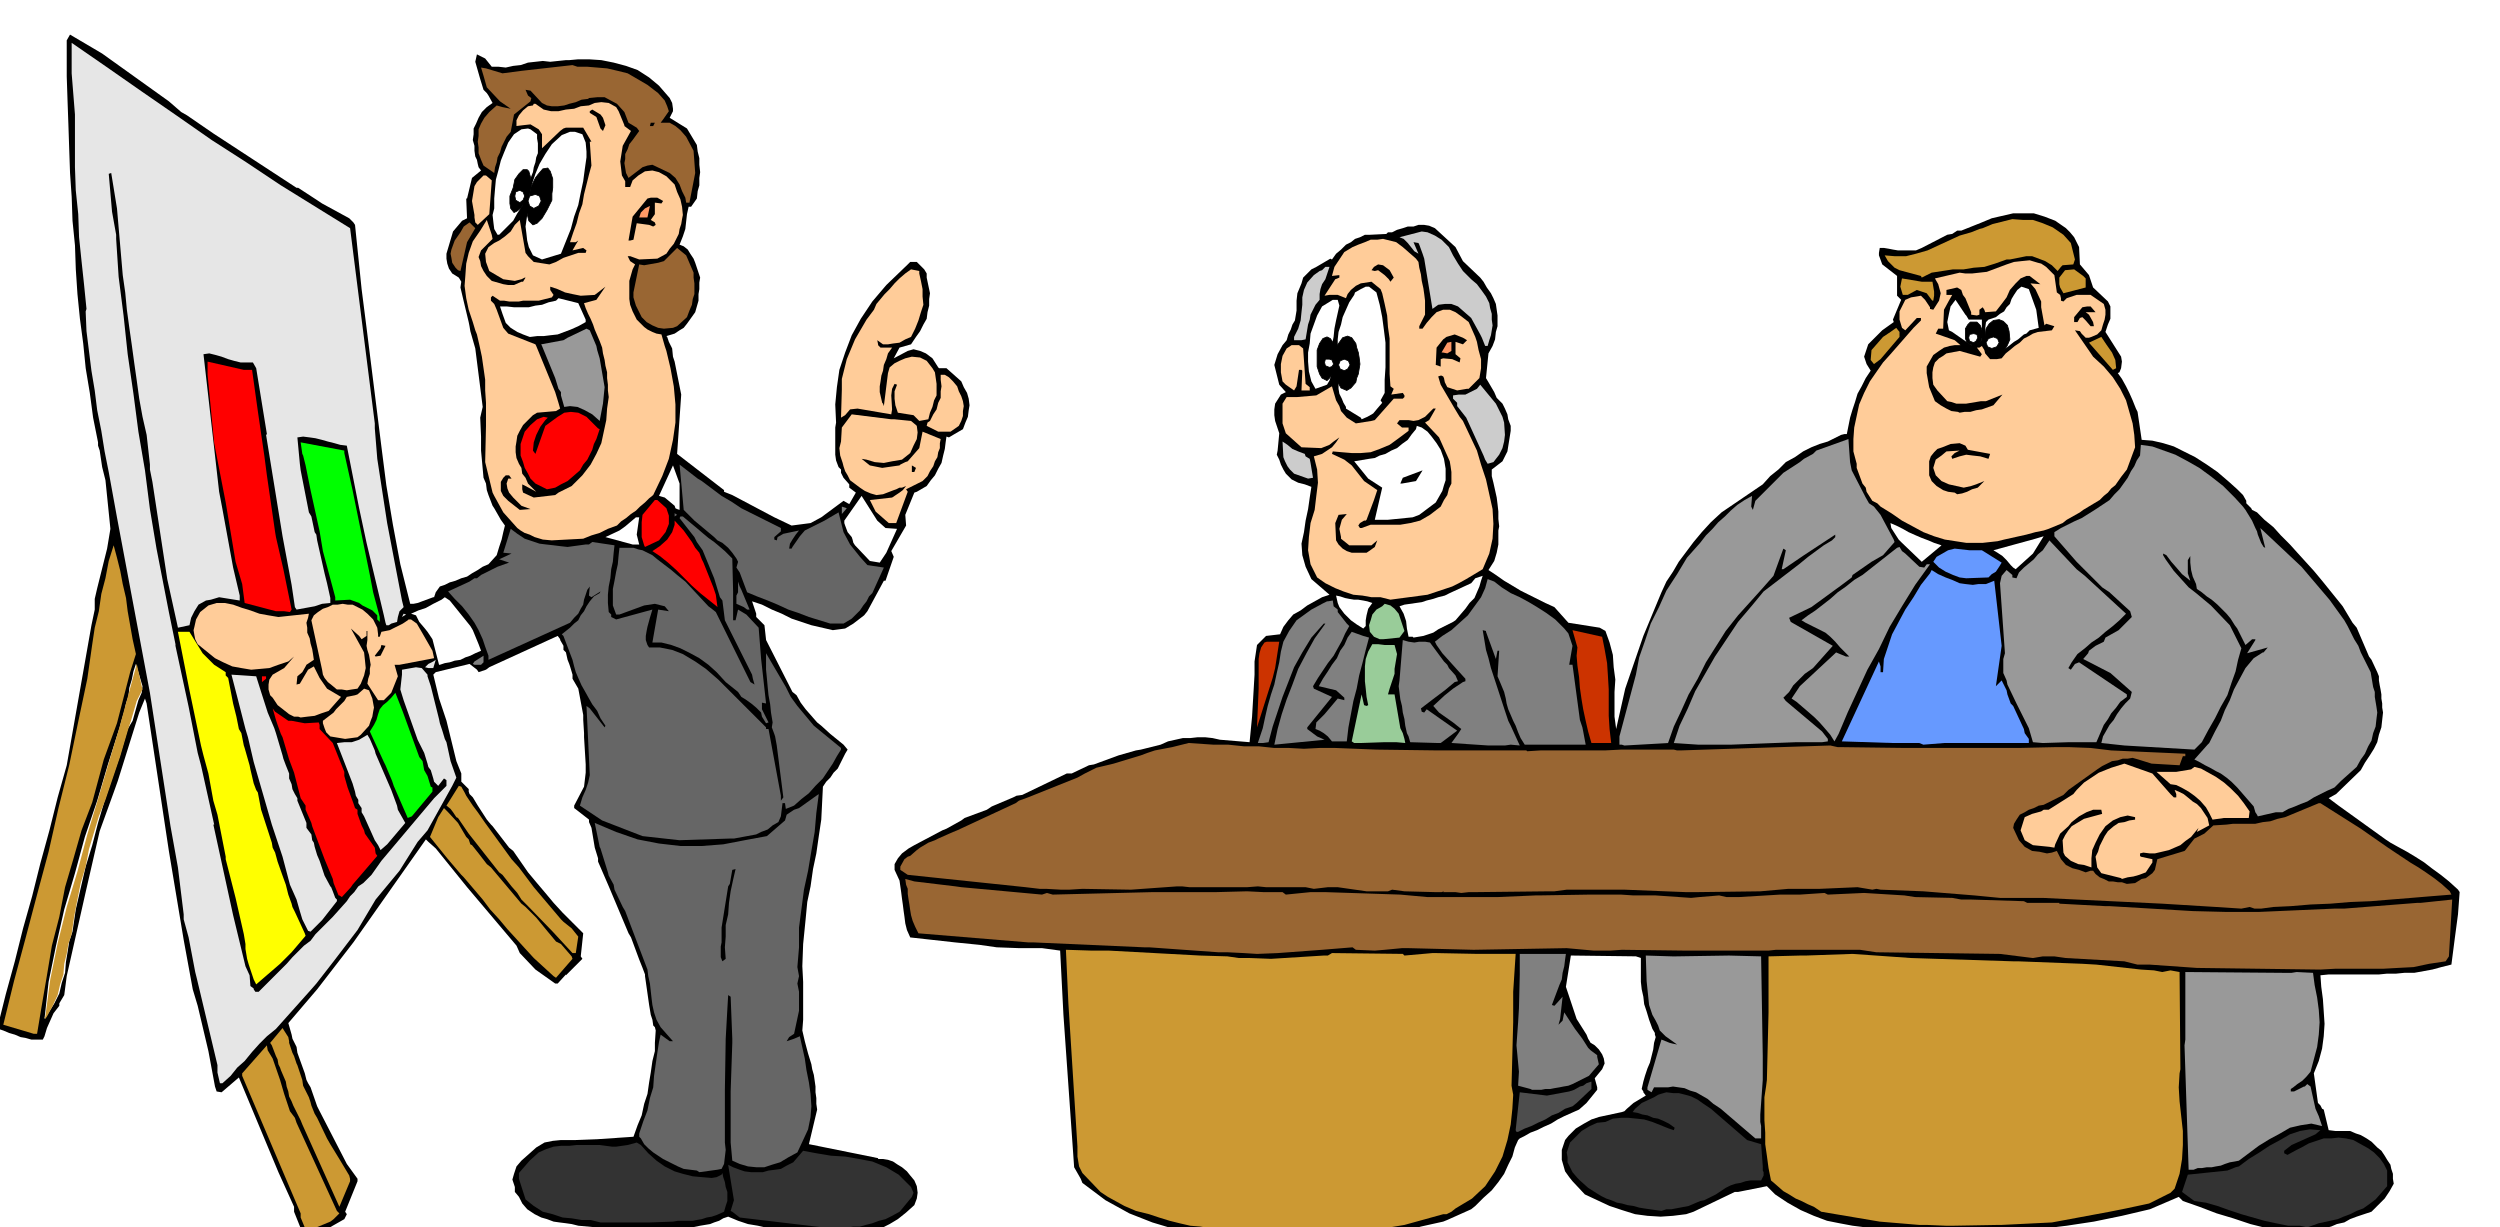 <svg xmlns="http://www.w3.org/2000/svg" fill-rule="evenodd" height="240.792" preserveAspectRatio="none" stroke-linecap="round" viewBox="0 0 3035 1490" width="490.455"><style>.brush0{fill:#fff}.pen0{stroke:#000;stroke-width:1;stroke-linejoin:round}.brush1{fill:#000}.pen1{stroke:none}.brush2{fill:#c93}.brush3{fill:#333}.brush4{fill:#666}.brush5{fill:#999}.brush7{fill:#e6e6e6}.brush8{fill:gray}.brush10{fill:#963}.brush11{fill:red}.brush12{fill:#fc9}.brush13{fill:#0f0}.brush14{fill:#9c9}.brush15{fill:#c30}.brush16{fill:#69f}.brush17{fill:#ccc}.brush18{fill:#f96}</style><path class="pen1 brush1" d="m372 1504-7-13-8-20v-6l-19-42-48-115-21 18-6-1-2-6-8-43-13-55-6-20-11-60-18-108-27-179-2-6-7 17-26 83-5 14-17 47-17 74-23 102-3 23-6 10v3l-7 9-4 9-4 9-3 10-2 4H38l-7-2-6-1-7-3-7-2-7-3-6-2-1-2 10-40 11-40 10-40 11-39 10-40 11-40 10-40 11-39 30-170 4-19v-13l3-13 3-12 3-12 3-12 3-12 2-12 2-12-6-59-4-16-3-20-2-6v-4l-6-30-4-30-5-30-3-30-4-30-3-30-2-30-1-29-3-30-1-29-2-29-1-29-1-30-1-28-1-30V49l4-7 39 23 81 58 15 13 7 4 32 22 101 66h2l23 15 6 4 33 18 5 5 2 3 8 78 6 47 6 48 6 48 6 48 6 47 8 48 9 48 12 48h4l5-1 19-7h1l2-6 5-7 6-2 6-3 7-2 7-3 7-2 6-4 7-4 6-4 7-3 10-11 3-10 3-9 2-9 2-8-5-7-8-14-2-3-5-13-2-6-1-8-3-7-3-33v-17l-1-23 3-13-9-71-6-21-1-6-1-5-6-25-4-17 1-7-3-5-8-5-4-6-2-6-1-6v-6l8-27 11-13 6-3-1-24h1l6-25 11-9-3-4-1-4-1-5-2-4-1-7v-6l-2-7 1-7v-7l3-6 3-7 4-7 6-6 7-5-5-9-2-3-4-4-4-13-6-21 2-9 10 5 8 10h8l9 1 9-2 9-1 9-3 9-1 9-1 9 1 19-2h4l11-1h13l15 1 15 3 15 4 14 5 14 9 12 10 13 15 3 6 1 7v3l-4 8 21 13 12 20 1 8 2 8v8l1 9-1 7v9l-2 7-1 9-7 10h-3l-2 9-1 9-1 9-3 9-4 10 5 2 5 4 3 5 4 6 2 5 2 6 2 6 2 6-1 6v8l-1 6v8l-2 7-2 7-5 7-5 7-4 5-5 3-6 4-10 3 1 1 2 6 4 8 1 10 2 6 8 40-5 72 57 44v2l10 4 51 27 21 10 23-3 13-7 27-20 7 4 8-14-8-6v-4l-7-8-3-6v-4l-3-3-3-8-1-7v-33l1-6-1-22 2-21 3-21 7-21 8-21 11-20 14-21 17-20 26-25 3-3h8l9 9 3 5v5l4 19-1 7v8l-2 8-1 8-4 7-4 8-5 7-6 9-14 4-7 13 17-9 7-2 8 2 7 3 8 6 7 11 1 1h9l18 16 3 7 4 7 2 7 1 8-1 6-1 8-3 7-3 8-12 7-5 3-3-1-1 7-1 8-2 8-2 9-4 7-4 8-5 6-5 7-12 7-3 1-11 27 1 13-18 31 3 7-10 29h-2l-20 37-4 5-13 10-10 6-15 2-13-3-13-3-12-4-12-4-12-6-12-5-12-6-12-4 5 15v4l10 10 2 18 32 63 5 4 5 9 6 8 14 16 5 4 11 10 16 13 5 6-3 5-3 6-3 6-3 6-5 5-4 6-5 5-4 6-1 20-1 20-3 20-3 21-4 19-3 21-4 19-2 21-3 30-1 27 1 19v46l-1 13 3 13 4 15 4 13 1 6 2 7 1 7 1 7v7l1 7v7l1 7-10 42 84 17v1h6l6 1 6 2 6 4 5 3 6 5 4 5 5 6 3 7 1 8-1 7-3 8-10 9-10 8-10 6-8 4-9 2-9 2-8 2-8 2h-31l-25-1-13-2-12-1-12-2-12-1-13-3-12-2-12-4-12-5-6 2-5 3-6 2-5 2-6 1-6 1-5 1-5 1h-6l-27 3h-51l-5-2h-16l-33-3-8-2-7-1-8-1-7-1-8-3-7-2-8-4-6-4-3-2-6-7-4-8-5-6v-6l-3-9 2-7 3-9 6-7 18-16 10-6 10-2 10-1h18l26-1 44-3 5-14 5-12 3-14 4-12 2-14 2-12 2-14 3-12v-10l1-15-1-4-2-2-1-7-2-6-2-12-5-35v-2l-3-8-4-10-10-27-3-5-24-57-13-30v-4l-4-13-4-24-3-7v-3l-18-14v-3l12-23 2-17v-10l-2-33v-5l-1-16v-6l-6-32-7-12v-5l-3-10-1-3-2-5-2-9-3-3v-5l-4-7v-1l-3-4-83 38-4 3-9 3-2-3-9-7-4 1-37 9-3 3 7 29 9 27 12 49 6 15v10l9 9v3l1 3 4 4 6 10 11 17 5 6 2 2 20 26 5 4 9 13 9 13 10 12 11 13 10 12 11 12 12 12 13 13-3 28 2 3-20 20v-1l-10 11h-3l-24-17-19-20-4-9-60-71-38-47-9-8-3-3-88 125-44 57-35 41 4 14 1 5 5 10 1 7 9 25 2 8 2 4 3 5 8 23 2 4 34 66 13 18v3l-15 37 2 3-3 6-44 25-2-1z"/><path class="pen1 brush2" d="m372 1495-7-17v-5l-71-167v-3l30-34 1 6 6 10 9 26 5 17 7 21 3 4 3 4 2 6 49 107 3 3-7 7-4 3-29 12z"/><path class="pen1 brush1" d="m1544 1505-29-2-29-2-29-3-28-5-30-9-28-11-29-16-28-21-2-5-8-14-13-185-4-78-22-3h-28l-27-1-21-3-30-3-54-6-4-9-2-8-1-8-1-7-1-8-1-7-1-8-1-7-1-7-6-13v-7l4-7 5-6 8-6 7-4 34-18 5-2 18-10 4-3 27-10 6-4 26-11 4-2 7-1 54-26h6l21-10 6-1 30-11 21-6 6-1 24-6 9-4 9-2 9-2h9l9-1h9l9 1 9 2 36 3 3-31 3-51v-16l3-20 11-11 17-2 4-9 6-8 6-7 9-5 8-6 9-5 9-5 9-3-22-19-7-15-4-14-1-14 3-14 2-14 3-14 2-14 2-13-8-3-8-2-8-4-7-7-3-5-3-6-2-6-3-6 1-5 2-21-2-6-3-9-1-7v-7l1-7 7-11 6-3-8-9-6-24 4-13 6-11 5-6 2-7 3-6 2-6 3-5 1-6 1-6v-12l1-9 5-12 2-7 5-5 5-5 6-3 17-10 2 1 5-7 6-5 6-6 6-3 5-4 6-2 6-3h6l20-1 2-2h5l6-3 7-2 6-2h7l6-2h7l6 1 7 3 25 23 9 17 21 20 4 5 4 7 5 7 3 6 3 7 2 14v13l-2 7-1 9-3 8-5 9-3 30 3 5 7 12 3 7 7 7 3 6 3 7 1 6 3 8v6l-4 25-6 12-13 10v8l2 8 2 9 2 9 1 8 1 9v9l1 9-1 5v17l-2 10-3 10-7 11 9 6 10 7 10 6 10 6 10 5 10 5 10 5 11 5 17 19 38 6 7 4 5 14 4 15 1 15 2 15-1 15v30l2 15 11-49 22-64 22-53 6-13 8-12 7-12 9-12 9-12 10-12 11-12 13-12 50-34 9-10 10-8 9-9 11-6 10-7 10-5 10-4 10-3 16-8 4-1h3l2-10 2-10 3-10 3-9 3-10 5-9 5-10 6-9-5-8-3-9 5-15 17-17 14-10-1-3 10-24-5-5v-24l-18-14-4-11v-3l1-6h5l6 1 5 1 6 1h22l7-3 31-16 6-1 6-4h5l25-10 12-5 13-3 13-3h25l13 4 13 5 13 9 5 5 5 6 3 6 3 6 1 21 11 13 5 15 18 17 3 6v15l-3 7-3 9 19 30 1 6-1 8-2 5-2 1 5 7 5 9 4 8 4 9 4 10 2 4 5 34 13 1 13 3 13 4 14 7 12 6 14 9 13 9 14 12 10 9 7 7 4 7v3l4 4 2 2 1 2 6 3 9 9 11 9 9 10 11 11 9 10 10 11 10 11 10 12 25 31 12 20 5 6 15 35 3 4 7 15 2 5v5l1 6 1 5 1 6v5l1 6v5l1 6-1 9-1 9-3 9-2 9-4 8-5 8-6 9-5 9-30 29-9 5 12 9 57 41 6 4 9 5 11 6 10 6 11 7 9 7 11 8 10 8 11 10 2 3-2 27-4 30-4 31-12 3-11 3-11 2-11 2h-12l-10 1h-11l-10 1h-61l-10 1 1 14 2 15 1 15 1 15-1 15-2 15-4 15-6 15 5 36 3 3 2 4 2 1 6 25 8 1h18l7 3 6 2 7 4 6 4 7 7 5 4 4 6 3 5 4 6 1 5 2 6v6l1 6-5 9-6 9-8 8-8 8-9 3-9 3-8 3-7 4-9 2-7 3-8 2-7 3-22 1-21-1-20-3-20-5-21-7-20-6-21-8-20-7-5-5-35 15-34 8-34 7-33 5-33 4-34 2-34 2h-33l-33 1-3-2-57-2-17-3-16-2-16-3-15-3-16-6-16-7-16-9-15-10-10-10-35 7h-4l-50 24-9 3-16 2-15 1-16-1-15-2-16-5-15-5-15-7-15-7-15-16-4-5-5-7-2-7-2-7v-12l2-6 2-6 4-5 9-9 10-6 9-5 9-3 28-6 3-1 3-3 8-7 15-9-3-4v-1l-2-3 2-9 2-7 3-9 3-7 2-8 2-8 1-8 2-7-1-3v-2l-3-5-4-11-3-10-3-9-1-9-2-9-1-9v-29l-6-2-79-1-6 38 13 39 12 19 2 5 3 5 5 3 5 5 4 6 2 5 1 6-3 7-9 11 3 11v3l-13 16-9 8-9 4-9 4-8 4-8 5-9 4-8 4-8 3-7 4-6 3-2 2-4 9-3 11-5 10-5 11-7 10-8 10-10 9-10 10-5 4-29 13-5 2-27 6-25 7-26 3-25 4-26 2-25 1h-26l-25 1-3-2z"/><path class="pen1 brush3" d="m999 1490-101-12-9-7-2-1 4-13-7-43 6 3 8 3 6 2 8 1h14l7-2 8-1 7-1 7-4 8-4 6-7 6-7 16 3 18 3 17 1 17 3 16 3 17 7 15 9 15 15 3 7-2 5-14 17-1 1-9 5-8 4-8 2-8 3-8 2-7 2h-8l-6 1h-22l-6 1-3-1zm-270-6-12-3h-11l-12-2-11-1-12-4-12-3-11-7-10-8-8-25v-7l13-15 11-10 9-4 9-3 9-1h10l9-1h28l15 2h5l14-2 11-3 5 3 9 10 10 9 10 7 12 6 10 3 12 3 11 1 12 1 6-1 6-3 1-2 1 5 2 6 1 6 2 6v11l-2 6-2 7-9 4-6 2-6 1-6 2-6 1-5 1h-18l-6 1-28 1h-60z"/><path class="pen1 brush2" d="m1565 1498-69-4-13-2-13-1-13-2-12-1-13-3-12-3-13-4-12-4-16-4-14-6-20-11-9-6-22-23-4-8-1-6-1-6v-12l-11-174-3-65 31 1h21l111 6 33 1 14 2h13l26 1 64-4h5l5-3 86 1 2 2 34-3h4l51 1h46l-3 46v37l-2 77 2 11-1 17-2 19-4 19-6 20-9 18-12 18-16 15-20 12-5 4-6 3h-4l-47 13-42 7h-5l-93 4zm-1153-33-45-100-2-5-3-6-3-6-3-6-2-5-3-6-1-6-2-6-1-6-6-14-1-3-2-4-1-6-2-4-5-13-2-3 15-18 7 11 1 5v2l4 12 2 4 1 3 2 6 1 2 6 18 1 7 7 14 2 6 1 4 4 10 3 5 12 25 4 7 11 18 12 20 1 4v3l-13 31zm1927 22h-9l-48-4-71-12-9-6-7-3-8-4-7-3-8-5-7-4-8-7-7-6-3-15-2-15-2-14v-14l-1-15v-28l2-13 1-8 2-82v-68l38-1h7l57-2 71 5 124 4h6l78 3 17 1 54 6 16 1 10 2 10-2 11 2 1 118-1 5-1 17 1 17 2 18 2 18v17l-1 17-3 18-6 18-5 5-26 13-28 6-20 4-70 13-61 3h-4l-56 1h-7l-24-1z"/><path class="pen1 brush3" d="m2778 1488-15-3-14-3-14-4-14-4-15-5-14-5-14-4-14-2-15-11 7-21 48-5 10-4 4-1 12-9 13-8 12-8 13-7 12-7 12-4 12-2 13 1-6 5-29 13-9 7v3l4 2 11-6 6-3 9-5 9-3 9-3h9l9-1 9 1 9 2 9 5 9 5 7 5 7 7 5 7 4 8v19l-7 8-7 8-8 6-7 5-8 3-8 4-8 3-7 3-23 5-14 5-9-2h-14zm-761-18-7-1-7-1-7-1-6-1-7-2-7-1-7-2-6-1-7-3-6-2-6-3-5-3-11-7-10-9-3-3-6-7-3-6-3-6v-6l-1-6 2-6 2-6 5-5 9-9 10-6 9-4 10-1 9-4 10-1h9l10 1 9 1 10 3 10 4 10 4 6 2 1-3-7-5-6-3-7-3-6-1-7-3-6-1-6-2-6-1 3-4 8-7 15-7 5-3 3-1 7-2 8 1h7l8 2 7 2 8 4 7 5 9 6 44 38 17 5 2 27v5l1 2v4l-3 6h-13l-6 1-6 2-6 1-6 2-6 3-6 4-6 4-14 7-5 1-14 6-21 4h-6l-6 2z"/><path class="pen1 brush4" d="m846 1421-16-2-7-3-6-3-6-3-6-3-6-4-6-4-6-5-5-5-4-7-2-2v-4l5-15 5-13 3-15 4-13 1-14 2-14 2-14 2-13 2-9 11 8h4l-15-17-5-9-3-9-2-9-1-8-1-9-1-9-2-9-1-8-27-71-3-5-10-21-1-6-6-11-1-4-9-29-1-2-6-29 26 11 26 9 26 5 26 3h26l26-2 26-5 27-5 22-19 2-7 9-6 6-2 21-15 3-2-3 23-2 23-4 23-4 24-5 23-3 23-3 23v24l-2 24 2 11-2 9 2 10v23l-6 28-6 4-3 5 9-3 7-3 6 27 2 14 3 15 2 14 1 15-1 13-3 15-6 13-7 15-11 6-10 6-10 3-9 3h-10l-10-1-10-3-9-4-2-22v-62l2-59v-5l-2-51-3-2-1 17-2 36-1 62v64l1 9-2 17-3 6-5 1-22 3-3-2z"/><path class="pen1 brush5" d="M2662 1420h-5l-5-151 1-7v-82l120 1h9l6-1 20 1 2 15 3 15 2 15 1 15-1 15-2 15-4 15-4 15-5 6-5 5-6 4-5 4-3 2v3h4l12-6h1l3-3 4 3 6 27 4 9 4 12-13-3-13 2-13 3-12 7-13 7-13 8-12 9-12 9-5 1-6 1-6 2-5 2-6 1-5 1h-6l-6 1h-5l-5 2h-1zm-528-38h-3l-42-36-9-6-7-6-7-4-7-4-7-2-7-3-7-1-7-1-6 1h-17l-3 6-5-3v-3l17-58 5 2 5 2 4 1 5 1-14-10-7-7-2-6-3-6-4-7-4-12-3-29-1-31 32 1h5l64-1 39 1 2 121v29l-3 42v9l1 5v15h-4z"/><path class="pen1" style="fill:#4d4d4d" d="m1841 1374-1-2 5-46 33 4 27-5 6-2 7-4 4-1 4-3 6-2v9l-18 17-5 4-9 3-8 5-8 3-8 5-9 4-8 4-8 3-8 4h-2z"/><path class="pen1 brush7" d="m267 1315-3-13v-9l-25-105-2-8-8-42-6-22v-6l-7-57-9-50-25-162-40-213-10-55-5-25-4-25-5-25-3-24-4-24-3-24-3-24-1-24 1-3-3-30-3-28-3-29-1-28-3-29-1-28v-64l-4-50V52l42 29 43 30 42 29 43 30 42 27 42 28 42 26 42 26 30 237v6l3 37 12 78 18 94 2 8-5 5-2 7-1 6-7 2-3 2h-3l-1-3-2-9-21-88-9-42-15-76-8-1-7-2-8-2-7-2-8-2-7-1-8-1-7 1 3 32 1 8 10 51 3 5 4 19 2 3 1 7 9 40 3 12 4 18v6l-10 1-9 3-22 4-2-3-4-27-11-59-20-123 1-1-13-80-4-7h-15l-8-2-7-2-8-3-7-2-8-2-7 1 19 167 4 21 13 71 8 34v6l-25-4-10 3-6 1-9 5-5 8-4 8-2 9-14 3-13-59-18-118-3-15v-6l-4-36-5-22-4-22-3-22-3-21-3-22-3-21-3-22-2-21-3-21-7-81-7-43-3 1 4 46 5 28v5l3 46 6 47 5 47 7 48 6 46 8 47 6 47 8 48 15 77 8 39v2l16 74 11 56 4 15 16 72h-1l24 110 15 62 5 11 1 13 4 3v1l2 3h4l34-34 7-8 7-7 7-7 8-6 6-8 7-7 7-7 7-7 17-19 4-6 5-5 5-7 6-4 10-10 12-17 64-76 15-15v-7l-3-2-7 9-5-5-1-4-3-10-3-4-1-4-4-13-8-16-17-48-4-13 2-18v-6l17-3 7 1 7 8v2l4 12 10 40 1 5 3 9 3 10 2 4 5 23 7 20-5 10-30 54-12 14-22 35-29 35-22 37-29 38-21 27-7 8-42 47-11 9-9 9-9 10-9 11-9 8-8 10-10 9h-3z"/><path class="pen1 brush8" d="m1858 1322-15-4 1-17-3-32 2-28 1-17 1-41v-25h56l-1 7-1 8-2 8-1 8-3 7-3 8-3 8-3 8 3 1 1-1 9-10-3 27-2 7 5-5 2-10 13 20 9 12 7 11 3 3 8 6v2l2 9-12 14-20 10-5 2-6 1-5 1-6 1-5 1h-6l-5 1h-11l-2-1z"/><path class="pen1 brush2" d="m41 1255-37-11 13-53 14-52 14-53 14-52 12-53 13-52 11-53 11-52 3-21 3-21 3-20 5-20 3-21 5-19 4-21 6-19 4 15 4 16 3 16 4 17 2 16 3 17 3 17 4 18-7 22-16 62-16 44-14 52-13 34-10 35-10 34-7 36-9 35-6 36-6 35-6 36h-4z"/><path class="pen1 brush0" d="m54 1237 5-45 9-44 10-44 13-44 12-44 15-44 13-44 14-44 3-11 3-10 2-9 3-9 1-10 3-10 2-10 3-9 8 27-1 8-4 9-7 25-6 10-10 34-9 26-9 27-8 27-7 27-8 26-6 26-6 26-4 27-4 12-2 13-2 12-1 13-4 12-3 13-6 12-8 13-4 6z"/><path class="pen1 brush2" d="m54 1235 1 2 2-3 7-13 6-13 3-13 4-12 1-13 3-12 2-12 4-12 3-21 4-21 4-20 6-20 4-21 6-20 6-20 8-20 18-53 10-34 3-9 7-24 7-14-7-31-21 77-13 43-13 44-13 43-12 45-13 43-11 44-9 44-6 45-1 1z"/><path class="pen1" style="fill:#ff0" d="m311 1195-3-6-2-6-2-6-2-6-2-7-1-6-1-6v-6l-1-6-1-6-10-44-12-47v-3l-10-51-5-17-6-33-6-22-3-12-14-67-14-71h14l16 26 7 7 7 7 14 9v4l3 3 6 31 4 16 3 15 3 5 3 15 1 3 6 21 1 5 4 17 3 8 2 3 4 21 1 3 12 37 1 6 3 6 3 11 6 17 4 11 3 12 4 11 1 4 3 6 12 26 1 3-17 20-14 14-29 25z"/><path class="pen1 brush2" d="m672 1185-12-11-12-11-11-12-10-11-11-12-10-12-11-12-9-12-23-27-3-3-17-20-21-26 10-24 7-11 5 5 12 13 10 17 3 3 2 6 2 1 8 10 10 13 5 4 37 44 5 4 13 13 14 17 10 12 6 3 13 15 1 3-20 23-3-2z"/><path class="pen1 brush1" d="m877 1167-2-5v-13l1-5v-18l8-50 2-3 3-17 4-1-3 13-3 14-2 14-1 14-3 13v14l-1 13 1 14-4 3z"/><path class="pen1 brush2" d="m695 1157-24-26-30-31-8-8-5-8-7-8-11-14-4-3-37-47-13-19-2-1-4-6-3-4-5-4 15-24 3 1 4 7 2 4 8 12 6 8 9 13 32 44 9 10 15 20 3 4 33 39 3 3 5 4 5 4 8 10-3 20h-4z"/><path class="pen1 brush10" d="m1526 1158-16-1-20-1h-11l-42-3-42-3h-6l-135-6h-6l-133-11-4-8-3-7-2-7-1-6-1-7-1-6-1-7v-6l-2-5-1-7 11 3 50 6 7 1 98 9 6-2 7 2 121-3h77l38-1 20 1h23l4 3 30-3h18l91 3 33 3h85l46-2h4l61-1h39l15 1h27l43 3 10-1 24-2 9 2h15l50-3h24l30-2 4 2 44-2 49 3 13 2 45 1 11 2h12l64 2 4 2h39v1l56 3h5l101 6 39 1h42l91-4h12l89-7h4l38-4-4 69-4 6-20 3-19 4-19 1-18 1h-58l-18 1-150-2-57-4h-15l-16-4-71-4-14-2h-14l-12 2-40-5-150-2-20-3h-102l-9 1h-100l-78-1-14 1h-20l-33-3-113 2-79-2h-8l-21 2-12 1-23-1-4-3-37 3-54 4-25 1z"/><path class="pen1 brush7" d="m374 1130-7-14-3-10-4-14-8-18-9-34-13-39-22-76-7-30-3-10-10-39-7-27 30 2 6 19 8 25 8 19 2 6 8 27 1 4 3 8 4 10v6l3 7 1 6 3 6 3 5v3l11 27v6l6 8 1 7 2 3 1 5 3 10 3 7 6 18 7 13 1 1 2 5 3 8 2 2v2l-18 23-4 4-10 10-3-1z"/><path class="pen1 brush11" d="M412 1087h-1l-6-15-1-5-10-24-15-40-1-4-7-16v-5l-6-9-8-31-6-16-8-27-2-4-4-11-2-6-4-14 3 4 16 11h4l16 3 17-1 1 3v5l16 17 8 20 6 15v5l4 14 7 19 2 6 3 2v5l5 14 3 6 1 4 12 17 1 7 2 3-30 35-2 3-11 12-3-2z"/><path class="pen1 brush10" d="m1262 1079-17-2-143-15-9-6v-4l5-9 4-3 3-1 8-7 4-3 10-6 8-3 4-2 18-8 5-2 71-33 4-3 11-4 60-24 9-5 14-7 17-4 4-1 33-10 8-3 9-3 21-4 20-5 30 2h18l19 2h18l19 2h18l18 1 19-1h19l50 2 75 1h107l1 1 16-1h78l20-1h64l4 1h4l182-6 9 2h5l77 1h138l44-1h17l26 1 25 3 90 4v3h-3l-4 11-34-2-16-5-7-2-6 1h-6l-6 2-7 1-6 3-6 3-6 4-28 20-7 5-6 6-6 3-6 3-6 3-6 3-6 1-6 3-6 2-5 3-6 3-4 6-3 5-1 5 7 15 7 8 9 5 9 1 9 2 6-1 6-2 3 6 2 4 6 7 8 4 8 2 8 3 6-2h3l3 4 5 4 5 2 6 3h5l6 1h5l6 2 10-1 8-5 5-1 8-6 3-4 3-13 33-10 1-1 11-14 12-6 11-10 16-1 8-1h27l9-2 9-1 9-3 9-2 41-17h2l49 31 10 7 23 16 9 6 9 6 9 6 10 6 9 6 10 7 9 7 10 9 2 4-25 2-24 2-25 2-24 2-25 1-24 2-24 1-24 2-21 1-15 2h-8l-6-2-10 2-31-2-65-4-145-7h-52l-31-3-62-5-52-2-5-1-5 1-18-3-46 2h-38l-34 3-78 1h-12l-75-3h-70l-15 2h-7l-90 1h-7l-9 1-7-1h-15l1-1-3 1h-7l-38-1-15-2-5 2h-26l-35-5h-12l-17 2-10-2h-48l-10-1-13 1h-70l-9-1h-6l-56 4-59-1-16 1h-10l-18-1h-8z"/><path class="pen1 brush7" d="m462 1032-3-6-4-6-13-29-3-5v-5l-4-6v-4l-3-5-1-5-3-10-19-49 9-1h9l9-3 10-6 3 5 6 14 1 4 19 44 7 19 1 5 9 16-22 26-8 7z"/><path class="pen1 brush12" d="m2575 1066-24-6-5-7-1-7-1-6 3-6 2-7 3-6 3-6 4-6 7-6 6-4 7-1 6-2 7-1v-3l-9-2-9 2-9 4-9 7-7 10-5 10-4 9-1 10v11l-9-3-7-1-9-4-7-6-2-4-1-15 3-6 4-6 4-5 5-3 10-6 11-3 11-3-1-5h-10l-8 3-9 5-9 7-4 5-10 9-6 13-1 4-6-1-20-2-10-6-5-12 5-16 9-4 11-3 3-2h6l30-19 4-5 9-9 9-6 9-6 10-4 5-2 16-5 34 12 22 25 4 4h3v-4l-2-5 5 2 6 3 5 4 6 5 5 3 5 5 4 6 4 6 2 9-15 8 2-5-9 11-7 5-6 5-7 3-7 3-17 4h-6l-8-1-4 1v3l1 1 14 3v4l-8 12-8 3-7 2-7 1-7 2-1-1z"/><path class="pen1 brush4" d="m825 1020-45-5-49-19-27-18 3-10 4-9 3-9 2-9-4-84 4 3 18 23 1-2-6-9-4-9-6-8-4-7-5-9-4-7-4-9-3-7-2-7-2-8-11-29-2-2 10-8 5-5 5-4 3-6 4-5 3-6 4-6 5-6 7-4 1-2-11 7-3-2 1-11-3 4-2 6-2 6-1 6-3 5-3 6-5 5-5 6-99 45v-5l-4-11-3-9-5-11-5-9-7-10-8-10-9-9-8-9 26-12 6-4h3l5-4 20-10 14-5-12-4 15-7-10-1 9-29 8 6 9 6 9 3 9 3 8 1 9 1 8 1 9 1 22-3h4l4-3 27 4-1 9-1 11-2 9-1 11-2 10-1 10v10l1 11 3 3v3l6 3 44-12-3 10-3 11-1 5-1 6v5l2 6 2 3h13l15 3 13 5 15 9 13 9 15 13 13 13 15 15 30 30v2h3l15 81v6l3-4-8-63-2-11-1-3-3-8 1-6-2-12-1-10-2-11-1-10-1-11-1-10v-20l24 41 3 6 3 6 8 11 20 24 33 27v2l-5 8-5 9-6 9-6 9-9 9-8 9-9 7-9 8-10 4-1-7h-3l-2 16-3 7-7 4-6 5-8 3-6 3-27 5h-5l-61 2z"/><path class="pen1 brush13" d="m495 993-17-39-2-6-8-19-2-4-17-37 5-8 3-6 2-7 2-6 4-5 5-4 5-5 5-6 9 23 20 55 4 5 2 11 4 7 4 13 2 1v5l-25 30-5 2z"/><path class="pen1 brush12" d="m2686 995-4-8-4-7-7-8-7-6-7-5-7-4-8-4-7-1-17-15h24l18-3 4-3 8 2 9 5 9 5 10 7 8 7 9 9 7 9 7 10-1 8h-30l-14 2z"/><path class="pen1 brush5" d="m2740 989-2-3-2-7-20-23-7-7-6-5-7-5-6-3-7-4-6-3-7-4-6-3 16-18 2-2 7-14 7-13 5-13 6-12 5-13 7-13 7-13 10-12 11-7h1l5-6-25 7 10-16v-1h-4l-1 1-7 6-10-20-3-4-5-8-5-6-6-6-5-5-7-6-6-4-6-5-6-4-1-6-4-9-2-8-1-9v-8l-3 5v16l3 9-10-8-6-7-7-8-6-8-4-2v2l3 5 10 14 18 20 9 7 18 15 23 24 14 28-4 14-3 14-5 14-5 15-8 14-7 14-8 14-8 15-9 9-85-5-28-3 2-8 4-7 4-7 5-6 4-7 5-7 5-6 6-6 2-8-26-23-33-17 6-7 1-3 8-6 10-5 2-5 16-9 16-16-2-7-24-22-1-1-9-6-31-31-27-31v-5l8-5 8-4 8-4 9-4 8-5 8-5 9-6 9-6 6-7 6-6 5-7 5-7 4-8 4-6 3-7 4-6 1-13 14 2 14 5 14 5 15 8 14 8 15 11 14 11 14 14 10 11 3 4 8 13 4 9 2 4 1 4 2 5 2 5 3 5 2 1-6-24 50 47 34 40 18 25 4 7 4 8 4 8 5 8 3 8 4 8 4 8 4 8 1 6 1 6 1 6 2 6v6l1 6 1 6 1 7-1 8-1 9-3 8-2 9-4 7-4 9-5 7-5 9-19 17-8 8-9 4-8 4-8 4-8 5-8 3-7 3-8 3-7 4h-8l-22 5-1-2z"/><path class="pen1 brush12" d="m419 897-18-3-5-5-2-5-2-6v-3l13-10 3-4 10-10 3-5 10-2 3-1 8-7 6 2 4 10 2 11-1 5-1 6-2 5-2 6-10 11-4 3-15 2z"/><path class="pen1 brush8" d="M1533 902h-6l6-18 3-14 3-13 4-14 4-12 3-14 3-13 2-13 3-12 7-13 9-13 18-13 13-7 6-3h1l6-1 1 7 5 4v3l11 14 3 3-5 9-4 9-5 9-5 9-7 9-6 9-6 9-6 10 1 3 22 10-30 37v2l12 9 9 4-61 6 4-19 5-18 6-18 7-18 7-19 10-19 10-18 13-18h-2l-15 17-11 18-10 18-7 18-7 18-6 18-6 18-5 19-7 1z"/><path class="pen1 brush14" d="M1652 902h-8l-3-2 12-57 3 13 3 1 2-1-2-10-1-10-1-9v-18l1-9 3-9 5-9h7l8 1h12l3 11-1 6-1 6-1 6v6l-2 6-2 6-2 6-2 7h8l7 41 3 6 2 7 1 5-11-1h-14l-29 1z"/><path class="pen1 brush8" d="M1823 905h-16l-45-3 8-11 4-6-10-8-17-12-7-8 14-13 10-8 12-8 3-1v-3l-10-11-9-10-9-10-7-10-2-4 9-7 11-7 10-9 10-9 8-11 8-11 5-11 3-11 8 3 9 7 11 7 11 5 11 6 10 6 11 7 11 8 11 11 5 6 5 15-4 23h4l9 67 3 9 1 5 3 16h-74l-5-8-3-7-3-8-3-6-3-7-3-7-2-7-1-6-2-8-5-12-3-7 2-31h-2l-2 10-12-33v-1l-4-1 4 24 3 10 3 12 17 52 4 12 3 6 11 24-11-1-7 1h-4zm-206-5-5-6-5-4-5-3-5-2 1-8 10-10 16-19 8 2v-3l-10-9-21-5 5-9 6-9 5-8 6-8 4-9 5-7 4-9 5-7 14 5 7 2-4 15-4 16-4 15-3 16-4 15-3 16-3 16-2 17h-18z"/><path class="pen1 brush8" d="m1712 901-2-7-2-4-2-9-1-8-2-8-1-8-2-8-1-8-1-8 1-7 4-49 7 2 7 1 6-1h7l6 1 17 23 4 4 2 4 8 9 3 7-4 1-12 10-12 9-17 13 1 4 3 1 3-4 37 26-20 15h-3l-34-1z"/><path class="pen1 brush15" d="m1932 902-4-14-3-13-3-14-2-12-2-14-1-13-2-14-1-12 1-10-6-21 36 8 3 15 3 17 1 15 1 17v32l1 16 2 17h-24z"/><path class="pen1 brush5" d="M1969 904h-3v-10l20-75 4-21 7-20 7-21 10-20 9-20 13-20 12-20 16-18 7-9 8-8 7-8 8-7 7-7 8-7 9-6 9-5-1 13 2 4 3-11 16-16 18-18 20-13 5-4 11-6 4-4 39-14 2 28 2 10 17 33 4 7 6 4 8 10 16 30 1 3-14 16-14 8-23 16-1 3-12 9-37 27-27 13 2 5 51 29-24 27-10 7-7 7-7 7-5 8-7 7 3 4 44 37 7 9v3l-7 1h-32l-79 3h-39l-30-2 7-21 10-21 9-21 12-21 12-21 14-21 14-21 17-20 14-17 43-33 11-9 19-14 10-6 4-4v-3l-38 25-25 17h-2l5-23-3-2-12 33-15 17-28 31-15 19-12 19-12 19-10 20-11 19-9 20-9 19-7 20-53 3-3-1z"/><path class="pen1 brush12" d="M362 870h-5l-6-3-14-11-6-9-3-3-2-7v-6l1-6 4-6 14-8 12-14-7 6-12 4-11 4-11 1-11 1-12-2-11-2-11-5-10-5-21-17-3-6-1-5-1-6 1-4 2-9 5-9 10-8 10-3h10l10 2 11 4 10 3 11 4 11 2 12 2 37-4-1 5-2 6 1 6v6l3 7 1 6 2 7 1 6 1 7-9 6-1 2-4 7-6 5-1 10 4-1 10-17 7-4 7 14 9 13 17 10-15 17-9 3-8 3-9 1-8 1-3-1z"/><path class="pen1 brush4" d="m930 878-5-8-1-5-6-6-6-5-7-5-5-3-4-6-15-12-11-12-10-9-11-8-11-6-12-6-11-4-12-3h-11l7-40 13 2-5-6-12-3-13 2-30 11h-4l-4-11v-20l2-10 2-11 2-9 1-11 1-9h17l6 2 5 1 6 3 6 3 6 5 17 13 7 6 10 8 28 30 4 3 5 4 42 85 5 3-2-7-1-5-33-66-3-24-3-4-7-23-14-34-7-10-3-6-18-23 1-2h3l6 5 6 5 6 5 7 6 6 5 7 5 6 5 7 6 9 9 1 40v35h3l3-13 10 6 15 16 3 38 6 54-5-1v8l8 16-3 1z"/><path class="pen1 brush16" d="m2298 902-62-2 45-97 2 6v7h3l1-16 5-15 5-15 8-15 8-15 10-15 9-15 11-14 2-4 8 5 9 4 8 3 9 4 7 1 9 1 7-1h9l10-4 9 79-7 49 7-7 6 12 1 5 4 11 3 3 13 28 1 5 5 7v5h-103l-25 2-5-2h-32z"/><path class="pen1 brush5" d="m2227 900-5-8-6-7-7-8-6-6-8-7-7-6-7-6-6-4 10-15 43-40 1-1 12 5h4l-7-7-4-4-6-7-6-6-6-5-6-3-6-3-6-3-6-3-5-3 8-6 9-6 9-7 9-7 9-8 10-7 10-8 10-6 42-33 3-1 3 5 4 3 17 16 6 1 3-4h4l-18 25-16 26-15 25-13 27-14 25-12 26-12 26-11 26-5 9zm253 2-12-1-5-17-2-4-11-22-2-4-11-23-1-5-4-9v-17l2-7-6-85 2-9 6-7 7 6v3l5 1 3-7 6-6 6-5 6-5 5-6 6-5 4-6 4-6 33 35 10 8 50 46-8 8-8 7-9 7-8 7-9 6-8 7-9 7-7 10-4 7 3 2 5-7 5-2 58 39v3l-8 6-5 7-6 7-4 7-5 7-3 7-3 7-3 7h-34l-31 1z"/><path class="pen1 brush15" d="m1526 883 2-47v-36l1-7 2-7 4-6 3-1h15l-5 32-3 12-19 60z"/><path class="pen1 brush12" d="m459 850-13-20 1-6 2-6v-6l1-5-1-6-1-6-2-6-1-5 1-7v-11h-1v6l-6 4-3-4-10-9 16 29 1 9 1 10-2 9-4 10-4 6-7 1-6 1-6-1h-6l-6-5-5-4-4-5-2-4-1-6-13-60 3-6 5-4 6-4 6-2 6-3h6l6-1 6 1h6l6 3 6 3 6 5 7 7 5 10 1 8v3h2l2-6 5-1 5-1 16-8 6-4 1-1h3l7 5 7 12 12 21 2 9-42 8h-6l4 14-8 20-9 9h-7z"/><path class="pen1 brush11" d="M318 828v-7h5v3l-5 4z"/><path class="pen1 brush7" d="m520 811-4-1 4-4 6-3 3-2-3 10h-6z"/><path class="pen1 brush0" d="m533 807-8-31-6-9-4-5-6-7-4-8-6-2 9-4 9-3 9-5 10-5 4-3 6 4 25 31 3 5 7 17 3 8-7 3-6 3-6 2-6 3-7 1-6 2-6 1-6 2h-1z"/><path class="pen1 brush8" d="m576 807-2-1 2-3 11-7v8l-3 3h-8z"/><path class="pen1 brush1" d="m456 797-1-1 7-9 1-4 5 1-6 12-6 1z"/><path class="pen1 brush14" d="M1679 776h-4l-7-3-5-6-1-8 2-6 2-7 5-6 7-4 3-3 7 2 5 4 5 6 7 21-6 8-20 2z"/><path class="pen1 brush13" d="m461 755-3-3v-5l-6-6-6-3-6-3-4-3-11-4-18 1v-4l-15-56-4-24-11-50-6-30-3-12-1-2-2-14 53 10v3l10 45 21 103 4 21 8 30v6z"/><path class="pen1 brush0" d="M1715 773h-5l-2-10-1-9-3-9-5-9 6-2 7-1 7-1 7-1 6-2 8-2 6-2 8-2 6-3 26-12 5-6 9-3-2 6-2 7-3 7-3 7-6 6-5 7-6 7-6 7-3 2-6 3-6 3-6 3-6 4-6 2-6 2-6 1-6 1-1-1z"/><path class="pen1 brush7" d="m488 749 2-4 3 1-5 3z"/><path class="pen1 brush4" d="m1008 757-13-4-13-4-13-5-12-4-13-6-12-5-13-5-12-5-9-24-4-6 2-7-2-4-5-7-5-6-7-6-6-3-4-4-24-20-13-13-5-55 22 17 5 3 12 9 12 9 12 7 12 8 12 6 12 6 12 6 12 6v4l-8 7v3l3 1 1-4 7-4 19-4-4 5-4 6-3 5-1 6h3l1-2 9-13 6-7 8-4 8-4 8-4 17-10 6 24 8 15 12 15 9 10 20 3-14 31-4 4-3 6-4 5-4 6-5 5-5 5-5 3-5 3h-16z"/><path class="pen1 brush11" d="m335 742-38-10-3-23-8-27-12-72-14-72-8-83v-16l44 10h10l7 50 8 55 3 23 10 69 1 6 9 39 10 49-2 3-7-1h-10z"/><path class="pen1 brush0" d="m1655 763-8-5-7-5-8-8-6-8-2-5-2-9 5 1 6 2 5 1 6 1h5l6 1 5 1 6 2-5 7-2 8-1 6v7l-3 3z"/><path class="pen1 brush4" d="m907 740-4-3-9-4v-10l2-4v-13l2 6 2 4 10 24h-3z"/><path class="pen1 brush11" d="m871 737-1-1-10-8-10-8-10-9-9-9-10-10-10-9-10-8-9-6 9-6 9-8 6-9 3-9v-5l11 12 10 14 4 7 5 6 3 8 2 4 12 30 3 9 2 15z"/><path class="pen1 brush12" d="m1688 728-12-3h-11l-11-2-11-1-12-4-10-4-12-6-10-7-8-16-3-17 1-16 2-17 5-16 2-17 2-16-1-16-4-16 10-3 6-4 6-4 5-6 4-6-7 5-5 4-10 4-24-1-19-17-1-3-3-9v-24l5-8h13l23-2 19-11 5 17 4 7 2 6 7 8 11 7 19-3 4-1 23-26h11l2-2v-2l-2-3-14 2 3-7-4-3-1-15v-43l-2-14-1-14-3-14-3-13-2-5-11-9-13 2-6 3-6 5-4 5-2 5-10-4h-10l-6 1 13-20 5-2v-3l-9 1 3-11 6-9 6-9 10-6 7-3 8-3 7-3h8l7-1 8 2 8 2 8 6 16 14 3 4 1 7 2 8 1 8 2 9 1 7 1 8v17l-7 14v3h4l5-7 6-7 6-6 8-3h8l7 3 7 5 9 7 8 18 2 6 2 10 3 11v11l-1 6-1 6-13 13h-2l-6 1-6 1-6-2-6-2-3-6-1-5-1-2-2-1h-1l-3 1 3 10 17 29 6 10 4 5 17 36 5 17 6 18 4 18 4 18 1 18-1 18-4 18-8 19-10 6-10 6-9 5-8 4-30 10-45 6z"/><path class="pen1 brush0" d="m1062 682-6-1-18-19-2-3-1-4-1-3-5-6-3-8-1-3v-3l21-30 19 30 10 9 14 1-13 29-8 12-6-1z"/><path class="pen1 brush16" d="m2387 702-8-1-8-3-9-4-8-5-7-7 4-6 7-4 7-4 8-2 18 2h15l24 15-3 5-4 6-5 3-4 4-27 1z"/><path class="pen1 brush11" d="m783 664-1-2-3-10v-18l1-9 15-18h3l11 10 3 9v10l-2 5-2 5-4 5-4 5-17 8z"/><path class="pen1 brush0" d="m2444 689-3-3-5-6-5-5-6-4-5-3 51-14 10-3-13 21-21 19-3-2zM768 661l-33-9 17-8 7-5 13-11h4l-3 21 3 12h-8z"/><path class="pen1 brush12" d="m670 656-11-1-10-3-6-3-6-2-5-3-4-3-17-19-11-20-2-4-9-37 1-44v-28l-1-15v-13l-2-14-2-14-3-14-3-13-2-5-3-10-5-15-3-14-2-15 1-13 1-14 3-13 5-14 9-13 8-13 6 18 1 5-14 14-3 8 2 5 1 6 3 6 4 6 6 6 7 2 7 2 6 1h7l9-4h2l3-5h-1l-4 2-8 2-14-2-17-10-4-11-1-10 4-8 7-5 6-3 7-5 7-6 5-8 6-6 6 34 1 6 3 4 7 7 19 3 8-3 9-5 9-3 9-3h9l1-3-4-3-13 3 4-7 3-5-3 2h-7l4-12 4-11 3-12 4-11 2-12 3-12 3-12 3-11-2-29h2l-10-17h-21l-3 1-4 3-22 21v-17l-4-6-10-6-9 1-8 1v-7l3-6 5-6 6-5 6-1 1-2h2l10 7 9 2h9l9-2 10-1 8-3 10-1 7-3 8-1 9 1 9 5 3 5 7 17v1l8 6-10 18-3 19 2 17 4 7v7h6l3-8 7-6 8-5 9-1 8 2 9 5 10 10 3 9 4 9 2 9 1 10-1 5-1 6-2 6-1 6-3 6-3 6-5 6-4 6-11 6-22 1-11-4h-3l3 6 6 4-3 6-2 7-2 7v22l1 7 3 8 5 10 9 9 4 3 6 3 5 2 6 1 4 14 2 6 5 21 4 22 2 22v22l-3 21-5 23-8 21-11 23-5 4-5 5-6 5-5 5-6 4-6 5-6 4-5 5-11 4-10 5-10 3-10 4-38 2z"/><path class="pen1 brush1" d="m1641 671-6-2-5-3-5-5-3-5-1-21 4-10 10-1-6 7-3 11 2 10v2l10 8h27l7-6-3 8-7 5-3 2h-18z"/><path class="pen1 brush0" d="m2333 682-24-23-4-4-9-14-1-6 7 3 8 4 7 4 9 4 7 3 8 3 7 3 9 3-24 20z"/><path class="pen1 brush12" d="m2387 659-13-2-13-2-13-4-13-5-13-7-13-7-13-9-13-8-4-4-6-3-7-11-1-5-4-5-7-19v-5l-4-15v-15l1-14 3-14 3-14 6-14 7-14 9-13 7-10 9-10 28-32 9-9v-3h-5l-14 15-4-3-3-10v-10l7-14 7-3 12-2 5 5 6 9v2l4 1 7-11 2-9-3-11-4-7 30-7 7 1h8l9-1 9-1 8-3 8-3 8-3 9-3 9-1 10-1 10 3 4 1 6 4 4 4 6 6 3 21 4 3 1 4v3l3 1 4-4 12-4h17l16 11 2 7v6l-1 6-2 6-2 7-5 5-7 3-3 1h-4l-5-5-2-3-6-1 20 29 2 3 13 12 11 13 9 14 7 14 4 14 4 14 2 14 1 15-10 27-7 9-7 10-5 4-4 5-5 4-5 5-20 12-4 3-16 9-5 4-17 7-6 2-10 2-11 3-9 2-9 2-9 2-8 2-9 1-9 1h-20zm-1307-24h-1l-16-14-7-14 27-3 9-6 4-3 4-5-5 2h-3l-4 2-3 1-13 5-8 1-7-2-7-3-6-4-12-9-3-6-3-5-2-6-1-4-3-9-1-9 2-8 1-17 12-16 48 6h4l20 2 6 5 1 1 1 8-1 8-4 8-4 9-10 8-6 1-6 1-5 1-5 1-11-1-10-3-6-1 10 8 15 3 21-3 1-1 6-3 3-1 14-16 4-20 22 9-1 5v6l-2 5-1 6-3 5-2 6-4 6-3 6-6 6-20 10 2 3-14 38h-8z"/><path class="pen1 brush4" d="M819 627v-4l3 2-3 2z"/><path class="pen1 brush1" d="m1651 641-2-3 2-3 5-3h2l1-1 9-24 4-12-16-11-15-19-9-7-15-7 1-3 11 1 12 1h11l12-1 11-4 12-5 11-8 12-9v-4h-8l-6-5 3-4h11l6 1 6-1 8-4 10-10h3l-8 14-5 3 17 18 13 29 1 6 1 7v14l-3 6-2 8-4 6-4 8-13 10-12 7-12 3-12 2h-36l-11 4h-2zM631 619l-14-11-6-6-3-6v-11l3-5 3-3h4l3 4h-4l-2 6 1 6 2 5 5 6 10 10 11 4-13 1z"/><path class="pen1 brush8" d="M1022 624v-9l6 2-6 7z"/><path class="pen1 brush0" d="m822 618-2-1-1-3-12-10-7-2 17-37 8 22v32l-3-1zm859 13h-12l9-39-17-11-17-21 6-1 6-1 6-1 7-1 6-3 7-2 7-4 7-3 6-5 7-5 5-7 5-6 1-4 6 2 7 5 5 6 6 8 5 8 4 11 1 6 1 6v14l-2 6-2 7-4 7-4 7-20 15-8 3-30 3h-4z"/><path class="pen1 brush1" d="m648 604-13-6-1-4v-6l4 2 13 7-10-10-3-7-4-5-1-7-3-5-3-7-1-7v-7l1-6 1-7 3-6 4-7 6-6 6-6 5-3 23-2 5-3-2-7-4-13-23-56-1-2-33-13-6-7-8-22-3-7-4-4v-4l2-2 9 6h5l6 1h12l5-1h19l16-4 2-3-4-6v-4l9 3 9 4 9 2 10 2 17-1 4-3 9-7-11 16-15 4 2 6 3 7 3 6 3 7 2 6 3 7 3 7 3 8 1 7 2 8 1 7 2 8v7l1 8v7l1 8-2 14-1 14-3 14-3 14-6 13-7 13-10 13-13 13-16 8-4 3-26 3z"/><path class="pen1 brush11" d="m664 594-14-7-6-6-3-6-4-7-2-7-3-8v-14l2-6 3-9 7-8 8-7 8-3 5 1-3 3-6 8-5 10-3 9-1 10 3 4 12-34 15-11 8-5 8-1 9 1 10 5 14 14 2 1-2 6-2 6-3 6-2 7-3 6-3 6-5 6-4 7-8 7-7 6-8 4-7 4-10 2z"/><path class="pen1 brush1" d="m2373 598-8-1-6-2-8-5-6-6-3-7v-17l2-6 4-5 4-4 6-2 10-4 11-1 7 3 3 5 27 5-2 6-10-3-9-1-8-1-8 2-9 3-1-3 4-4 6-3-16 1-6 5-7 5-3 10 3 9 7 7 9 4 9 2 9 2 9-2 6-2 10-4-8 8-7 2-6 3-6 2-6 1-3-2zm-671-11h-2l3-7 24-9-8 13-17 3z"/><path class="pen1 brush17" d="m1588 581-17-6-5-5-3-4-3-6-2-5-1-19 6 4 6 5 7 3 8 3 1 3 5 3 1 5 1 6 1 6 1 6-6 1z"/><path class="pen1 brush1" d="M1107 573v-8l5 3-2 5h-3z"/><path class="pen1 brush17" d="m1806 563-3-5-2-5-21-46-11-14v-4l-5-5v-4l7-1h8l6-3 8-4 4-5 19 23 8 16 2 7 1 15-1 8-2 8-4 8-7 9-7 2z"/><path class="pen1 brush12" d="m1139 524-14-7 1-4 3-2 4-8 4-6 2-8 3-6v-8l1-6-1-8v-6h5l5 3 5 5 5 6 2 6 3 6 2 6 1 6-1 6v6l-2 6-3 6-10 7h-15z"/><path class="pen1 brush5" d="m728 511-9-8-9-5-9-4-9-1-7 1-4-14v-4l-3-4-4-13-16-39-1-2 27-5 5-3 23-11 4 2 8 19 1 5 3 10 6 35-2 20-4 21z"/><path class="pen1 brush12" d="m1116 511-7-7-19-3-3-9-1-8v-9l3-8-3-1-3 6-1 8 1 17-1 6-41-7-9 1-6 7-5 3 1-34v-13l3-12 3-12 5-12 5-12 7-12 7-12 9-12 3-7 5-6 5-6 6-6 6-7 6-6 7-6 7-5 10 2v3l2 9 2 10v9l1 10-3 9-3 10-4 10-5 10-7 3-7 4-8 1-6 1h-6l-7-5 1 5v1l3 3h14l-5 7-2 7-3 7-1 7-2 6-1 7-1 6v7l3 13 1 1 1 3 5-40 2-7 6-5 6-3 7-3 8-2 10 1 8 4 7 9 3 5 1 7 1 7v14l-3 6-2 8-3 7-2 8-11 2z"/><path class="pen1 brush0" d="m1652 507-18-11v-2l-3-5-2-5-3-6-1-6v-12l-1-6v-42l1-9 3-9 2-9 4-9 4-9 6-9 1-3 7-4 6-3h4l9 7 4 15 3 15 2 15 2 16v30l-1 15v16l-5 9 2 3-6 7-5 6-7 4-7 3-1-2z"/><path class="pen1 brush1" d="m2377 500-8-1-6-3-7-4-7-5-7-17-3-17v-8l4-7 4-7 7-5 6-4 7-2 6-1h7l-7-6-20-7-3-1 3-6h6l1-23 6-11 4-7h-7v-6l13-3 5 3 2 6 3 4 7 17v3l7 1 3-1v-6l4-3 2 3 1 3 13-1 7-9 6-8 4-9 7-8 6-6 7-3h4l13 10-12-1 6 7 7 15v7l4 22 2-2 10 3-3 5-17 2-6 2-5 3-6 3-5 5-6 4-6 5-5 4-5 6-6 1h-8l-6-7-1-4-3-5-3 2h-3l6 8-2 3-25-7-16 3-4 3-5 3-5 5-2 6-1 6v7l1 8 5 7 12 13 5 1 6 2h12l6-1 6-1 6-1h6l20-8-11 13-14 5-7 1-7 2h-7l-6 1-2-1z"/><path class="pen1 brush12" d="m1571 474-10-7-4-4-2-11v-10l2-10 5-9 6-4h9l5 4 3 43 5 4v4h-10l1-24-1-1h-3l-3 20-3 5z"/><path class="pen1 brush0" d="m1597 472-5-9-3-12-1-12v-11l2-11 1-12 4-11 4-11 6-11 13-8h6l2 7-2 9-2 9-2 10-1 10-2 10v10l-1 10 2 11-4 12-3 5-14 5z"/><path class="pen1 brush1" d="m1743 443 1-21 8-10 4-3 10-3 10 4 5 3-5 5-9-3v15l6 5-1 5-9-4-11-1-3 1v9l-6-2z"/><path class="pen1 brush2" d="m2565 449-29-33 15-7 6 9 7 10 4 9 1 10-4 2zm-290-7-4-5 1-12 14-16 6-4 3-2 7-5 4 5v6l-23 27-8 6z"/><path class="pen1 brush18" d="M1752 428h-2l7-12 5-1v11l-5 3-5-1z"/><path class="pen1 brush0" d="m643 409-8-3-7-3-8-5-6-6-4-11-3-9h8l9 1h18l8-2 8-1 8-3 9-2 3-3 24 6 9 20v3l-9 5-9 4-8 3-8 3-9 1-8 1h-8l-8 1h-1z"/><path class="pen1 brush17" d="m1803 420-4-10-2-4-11-20-16-14-8-3h-8l-8 1-7 5-10-61-2-6-4-11-1-2-6-1 6 14-5-3-4-5-4-5-5-5-5-2 27-7 7 1 9 4 8 5 9 9 5 10 6 10 6 9 10 10 7 6 6 8 5 7 4 8 1 6 2 7v7l1 7-1 6-1 6-2 6-2 7h-3z"/><path class="pen1 brush0" d="m2418 429-4-3-3-9v-9l-1-9 1-8 3-3 9-3 5-4 5-3 3-5 4-4 2-6 3-5 4-6 5-4 9 3 9 25 3 22-11 3-4 4-3 1-7 6-5 3-19 15-8-1z"/><path class="pen1 brush17" d="M1580 413h-9v-4l5-10 3-10 1-10 1-9v-9l2-9 4-9 8-9 7-5 3-1 4-4h5l-5 15-4 6-2 6-1 6v7l-5 6-3 6-3 6-1 6-2 6-1 6-1 6-1 6-5 1z"/><path class="pen1 brush10" d="m806 399-7-1-7-3-7-4-6-6-7-14-3-10v-6l7-34 6 1 17-3 7-2 16-16 11 9 9 21v6l1 7v13l-2 6-1 7-3 7-3 8-12 11-5 2-11 1z"/><path class="pen1 brush0" d="m2393 419-23-16-4-2-2-10 2-10 2-9 6-8 12 18 1 1 3 5h16v24l-3 4-10 3z"/><path class="pen1 brush1" d="m2538 396-6-7-4-4-3 1-3 5h-4v-6l10-12 6-1h4l6 7h-12l4 3 5 9 1 5h-4z"/><path class="pen1 brush2" d="m2346 365-1-1-6-8-12-4-11 6h-6l-3-10 2-10 24 4h13l1 6 1 6v5l-1 6h-1z"/><path class="pen1 brush10" d="m556 328-3-3-4-6-1-6-1-5 1-5 4-11 7-10 4-7 7-5 4 4 3 3-10 17-8 35-3-1z"/><path class="pen1 brush1" d="m1688 342-2-3-5-5-8-6-4 1-4-1 3-4 5-3 6 1 8 6 5 9-4 5z"/><path class="pen1 brush2" d="m2505 356-4-7-1-4v-8l7-9 11-1 11 8 3 3v11l-27 7z"/><path class="pen1 brush0" d="m658 315-11-5-5-10-2-8-1-9-1-8 2-14 1-13 2-13 3-12 4-12 5-12 7-12 8-12 12-11 10-4h6l9 3 4 10 1 11v7l-2 14-2 15-3 14-3 15-5 14-4 15-6 15-6 15-23 7z"/><path class="pen1 brush2" d="m2332 335-26-7-6-3-8-8-4-7 12 1h14l12-3 14-4 13-6 13-6 13-6 14-4 10-4 4-1 12-5 12-3 12-3 13 1h12l12 4 12 5 13 9 9 10 5 20-2 6-13 1-2 2-4 5-7-7-8-5-8-3-8-3h-7l-20 4h-4l-14 5-13 4-13 1-12 2h-13l-13 2-13 2-12 6-1-2z"/><path class="pen1 brush1" d="M765 292h-2l5-29 18-22 4-1h8l7 4-2 3-8-1v14l-5 7 5 3 1 3-3 2-5-2-15-2-4 20-4 1z"/><path class="pen1 brush0" d="m604 285-4-7-1-8-1-9 2-8v-12l1-12 1-11 3-11 3-12 4-10 5-12 7-10 6-4 3-2 8-1 3 1 8 6v5l1 6v12l-2 5-1 6-2 6-1 6-2 5-11 36-6 9-5 9-8 8-9 9h-2z"/><path class="pen1 brush12" d="m580 273-3-3-1-6v-3l-3-17 3-18 3-5 8-8h3l7 6-3 41-14 13z"/><path class="pen1 brush18" d="m776 264 2-6 5-5 6-3-3 14h-10z"/><path class="pen1 brush10" d="m833 246-1-6-4-8-3-8-5-8-7-6-21-10-6 1-6 2-17 13-3-6-1-6-1-6 1-5v-6l3-6 2-6 4-5 8-11-3-4-10-6-5-13-9-10-15-8h-9l-10 1-1 1-8 1-7 3-8 2-6 2-8 1h-7l-6-1-6-3-14-15-6-1 3 7 4 3-1 4-20 16-4 21-5 6-3 6-3 6-2 7-3 6-1 6-2 6-1 7-13-9-3-7-3-8v-7l-1-7 1-7v-8l3-7 4-7 6-7 9-8 7 2 10 2-13-9-16-17-4-14-3-10 6 1 20 6 23-3 62-7 6 2h12l12 1 12 1 13 3 12 3 12 7 12 7 13 10 8 9 3 7 2 6-7 10-3 4h11l7 4 6 5 7 8 9 17 2 27-7 36h-4z"/><path class="pen1 brush1" d="m732 159-3-3-5-14-8-5v-2l3-2 10 6 3 4 3 9-3 7zm57-6 1-4h5l-2 4h-4z"/><path class="pen0 brush1" d="m640 206 2 2 2 7v8l-1 11-5 9-5 9-5 4-4 2-4-5-1-6v-9l4-10 2-10 5-7 5-5h5z"/><path class="pen0 brush0" d="m631 231 4 2 2 5-2 5-4 3-5-3-1-5 1-5 5-2z"/><path class="pen0 brush1" d="m665 204 3 4 3 9v11l-1 7v8l-3 6-3 6-3 5-3 5-6 6-5 2-5-5-2-8-1-6 1-6v-6l3-6 1-8 3-6 3-6 3-4 6-7 6-1z"/><path class="pen0 brush0" d="m650 236 5 2 2 6-3 6-6 3-5-3-2-6 2-6 7-2z"/><path class="pen0 brush1" d="m1636 408 5 2 5 7 1 5 2 6 1 6 1 8-1 6-1 6-2 5-1 5-6 7-5 3-7-3-4-7-2-6-1-5v-26l1-6 3-4 5-7 6-2z"/><path class="pen0 brush0" d="m1632 436 5 2 2 5-3 5-4 2-5-2-2-5 2-5 5-2z"/><path class="pen0 brush1" d="m1611 409 4 2 4 6 2 8 1 11-2 9-2 9-4 5-3 3-6-3-3-5-3-9v-20l3-8 4-6 5-2z"/><path class="pen0 brush0" d="m1614 436 3 1 2 5-2 3-3 1-5-2-1-4 1-4h5z"/><path class="pen0 brush1" d="M2397 391h3l4 4 2 5 1 6-1 5-2 5-4 2-3 2-6-2-3-2-2-5v-12l3-5 3-3h5z"/><path class="pen0 brush0" d="m2396 405 4 1 1 4-2 4-3 2-5-2-1-4 1-4 5-1z"/><path class="pen0 brush1" d="m2427 388 5 2 5 5 2 7 1 10-3 7-4 7-5 4-5 2-7-3-4-5-3-8 1-7 1-10 4-6 5-4 7-1z"/><path class="pen0 brush0" d="m2420 409 5 2 2 5-3 5-6 2-5-2-2-5 3-5 6-2z"/></svg>
